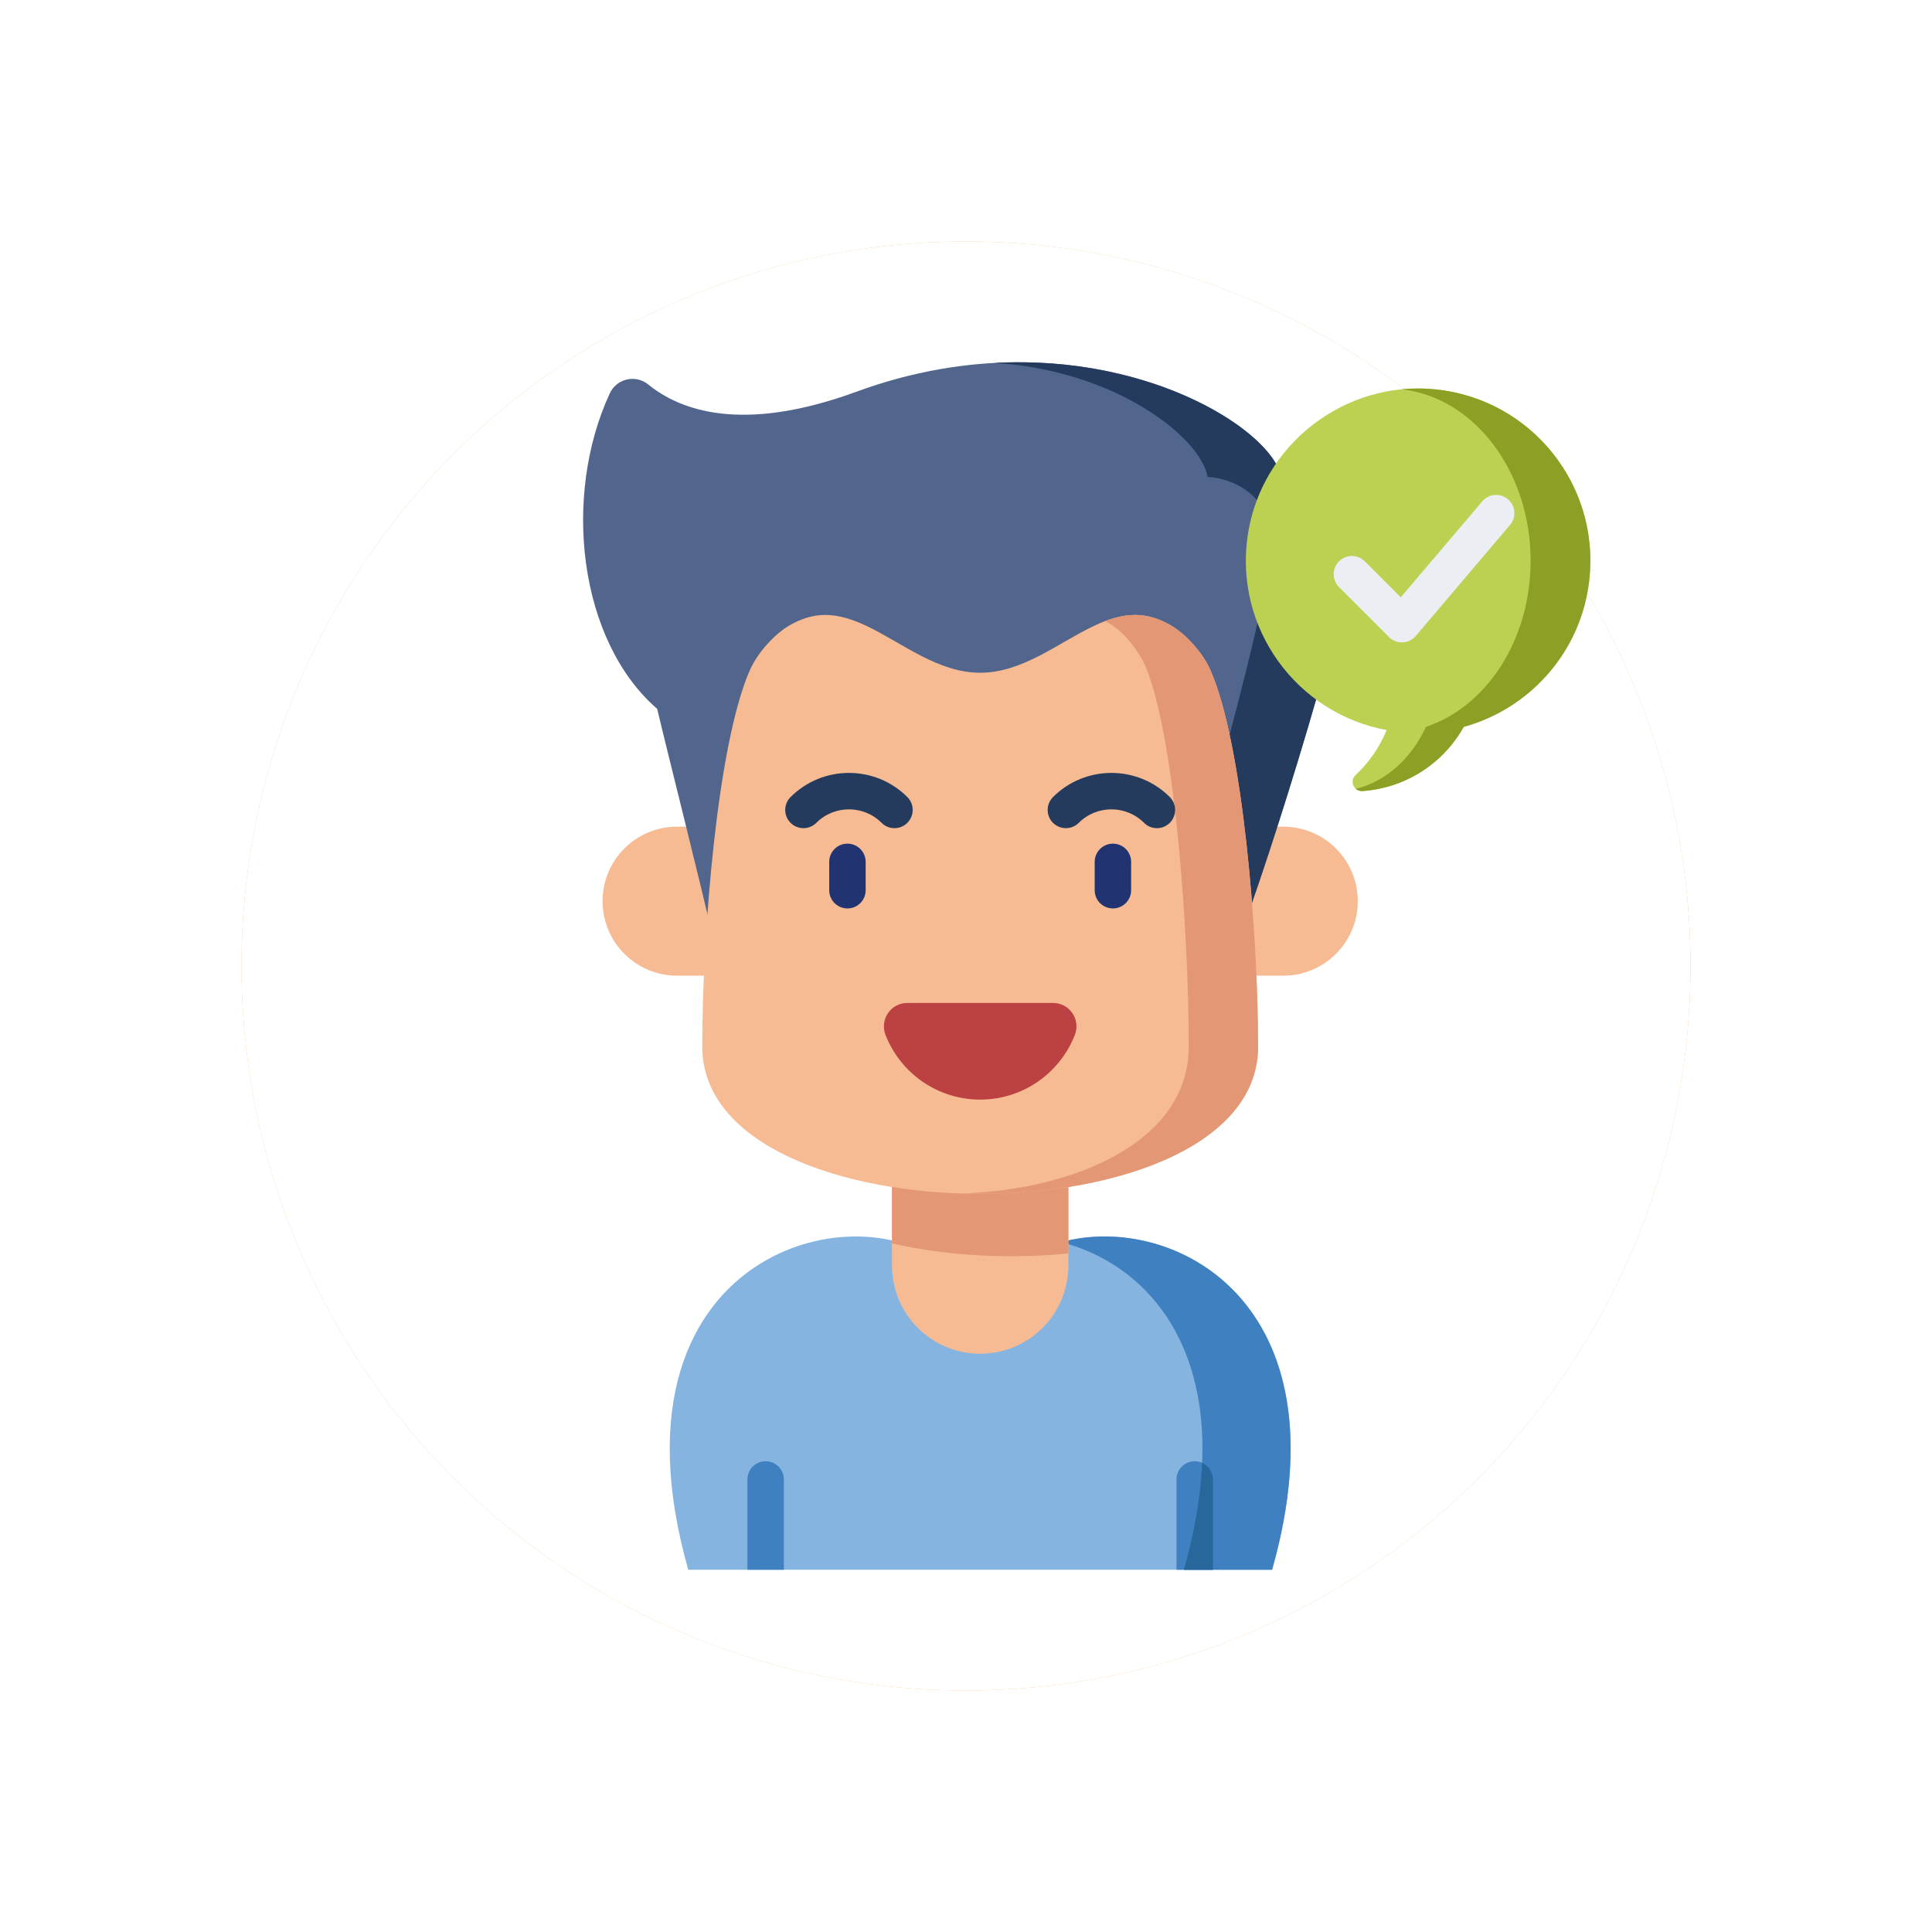 <svg width="128" height="128" viewBox="0 0 128 128" fill="none" xmlns="http://www.w3.org/2000/svg">
<g filter="url(#filter0_d)">
<circle cx="64" cy="56" r="48" fill="#F4B672"/>
<circle cx="64" cy="56" r="48" fill="white"/>
<path d="M63.522 76.792H66.357C71.45 70.261 90.478 74.136 84.28 96H45.599C39.401 74.136 58.429 70.261 63.522 76.792Z" fill="#85B4E1"/>
<path d="M70.315 74.298C76.493 75.881 82.258 82.523 78.437 96H84.28C89.343 78.139 77.572 72.283 70.315 74.298Z" fill="#3F80C1"/>
<path d="M64.939 81.689C68.166 81.689 70.782 79.073 70.782 75.846V68.614H59.097V75.846C59.097 79.073 61.712 81.689 64.939 81.689Z" fill="#F6BB93"/>
<path d="M59.097 74.379C62.732 75.209 66.875 75.431 70.782 75.044V68.615H59.097V74.379Z" fill="#E49775"/>
<path d="M44.859 56.642H51.388V46.768H44.859C42.132 46.768 39.922 48.978 39.922 51.705C39.922 54.431 42.132 56.642 44.859 56.642Z" fill="#F6BB93"/>
<path d="M85.019 56.642H78.49V46.768H85.019C87.746 46.768 89.956 48.978 89.956 51.705C89.956 54.431 87.746 56.642 85.019 56.642Z" fill="#F6BB93"/>
<path d="M47.368 54.686C46.151 49.415 44.351 42.39 43.54 38.964C38.325 34.436 37.246 24.866 40.4 18.064C40.854 17.083 42.107 16.79 42.946 17.472C45.018 19.156 49.106 20.753 56.748 17.95C71.631 12.491 84.163 19.84 84.883 23.603C85.688 23.603 89.596 24.157 89.596 28C89.596 31.269 84.223 48.68 81.907 54.686H47.368V54.686Z" fill="#52668D"/>
<path d="M84.883 23.603C84.318 20.646 76.456 15.473 65.892 16.044C73.865 16.528 79.554 20.954 80.007 23.603C80.727 23.603 84.223 24.157 84.223 28C84.223 31.269 79.417 48.68 77.345 54.686H81.907C84.223 48.68 89.596 31.269 89.596 28C89.596 24.157 85.688 23.603 84.883 23.603Z" fill="#243B5D"/>
<path d="M46.528 61.343C46.528 74.345 83.351 74.345 83.351 61.343C83.351 53.892 82.355 41.278 80.183 36.374C79.668 35.21 78.547 34.015 77.63 33.467C76.854 33.003 76.04 32.741 75.213 32.741C74.287 32.741 73.383 33.038 72.476 33.467C70.126 34.577 67.755 36.571 64.939 36.571C62.124 36.571 59.753 34.577 57.403 33.467C56.496 33.038 55.592 32.741 54.666 32.741C53.839 32.741 53.025 33.003 52.249 33.467C51.33 34.015 50.208 35.212 49.69 36.379C47.528 41.256 46.528 53.751 46.528 61.343Z" fill="#F6BB93"/>
<path d="M80.183 36.374C79.668 35.21 78.547 34.015 77.63 33.467C76.854 33.003 76.04 32.741 75.212 32.741C74.539 32.741 73.878 32.899 73.218 33.15C73.397 33.241 73.575 33.347 73.75 33.467C74.553 34.015 75.534 35.209 75.985 36.374C77.885 41.277 78.758 53.892 78.758 61.343C78.758 67.555 71.399 70.799 63.715 71.075C73.31 71.376 83.351 68.132 83.351 61.343C83.351 53.892 82.354 41.278 80.183 36.374Z" fill="#E49775"/>
<path d="M73.733 52.186C73.066 52.186 72.526 51.646 72.526 50.979V49.101C72.526 48.434 73.066 47.894 73.733 47.894C74.4 47.894 74.94 48.434 74.94 49.101V50.979C74.94 51.646 74.4 52.186 73.733 52.186Z" fill="#223372"/>
<path d="M56.145 52.186C55.478 52.186 54.938 51.646 54.938 50.979V49.101C54.938 48.434 55.478 47.894 56.145 47.894C56.812 47.894 57.352 48.434 57.352 49.101V50.979C57.352 51.646 56.812 52.186 56.145 52.186Z" fill="#223372"/>
<path d="M76.648 46.869C76.34 46.869 76.03 46.751 75.795 46.515C74.603 45.323 72.664 45.323 71.472 46.515C71 46.986 70.236 46.986 69.764 46.515C69.293 46.043 69.293 45.279 69.764 44.807C71.898 42.675 75.369 42.674 77.502 44.807C77.974 45.279 77.974 46.043 77.502 46.515C77.266 46.751 76.957 46.869 76.648 46.869Z" fill="#243B5D"/>
<path d="M59.261 46.869C58.952 46.869 58.643 46.751 58.407 46.515C57.215 45.323 55.276 45.323 54.084 46.515C53.612 46.986 52.848 46.986 52.377 46.515C51.905 46.043 51.905 45.279 52.377 44.807C54.51 42.675 57.981 42.674 60.114 44.807C60.586 45.279 60.586 46.043 60.114 46.515C59.879 46.751 59.57 46.869 59.261 46.869Z" fill="#243B5D"/>
<path d="M60.108 58.449C59.015 58.449 58.271 59.549 58.668 60.568C59.647 63.075 62.085 64.851 64.939 64.851C67.793 64.851 70.231 63.075 71.21 60.568C71.607 59.549 70.863 58.449 69.77 58.449H60.108Z" fill="#BC4142"/>
<path d="M95.092 17.795C89.075 17.189 83.564 21.469 82.668 27.449C81.746 33.601 85.888 39.262 91.866 40.369C91.407 41.498 90.705 42.518 89.811 43.35C89.389 43.744 89.693 44.451 90.268 44.411C90.64 44.385 91.013 44.334 91.388 44.256C93.854 43.745 95.837 42.193 96.978 40.156C101.331 38.958 104.739 35.225 105.291 30.465C106.023 24.145 101.445 18.434 95.092 17.795Z" fill="#BCD151"/>
<path d="M95.091 17.795C94.34 17.719 93.596 17.72 92.868 17.79C92.883 17.792 92.899 17.793 92.915 17.795C98.166 18.434 101.951 24.145 101.345 30.465C100.889 35.225 98.073 38.958 94.474 40.156C93.531 42.193 91.892 43.745 89.853 44.256C89.843 44.259 89.833 44.261 89.823 44.263C89.936 44.363 90.089 44.423 90.268 44.411C90.639 44.385 91.013 44.334 91.387 44.256C93.854 43.745 95.836 42.193 96.978 40.156C101.331 38.958 104.738 35.225 105.29 30.465C106.023 24.145 101.444 18.434 95.091 17.795Z" fill="#8D9F25"/>
<path d="M92.878 34.56C92.558 34.56 92.251 34.434 92.024 34.207L88.714 30.897C88.243 30.425 88.243 29.661 88.714 29.189C89.186 28.718 89.95 28.718 90.422 29.189L92.805 31.573L98.205 25.214C98.637 24.705 99.399 24.643 99.907 25.075C100.415 25.506 100.477 26.268 100.046 26.776L93.798 34.134C93.58 34.391 93.264 34.545 92.927 34.559C92.911 34.56 92.894 34.56 92.878 34.56Z" fill="#EBEEF2"/>
<path d="M49.519 96V90.018C49.519 89.351 50.059 88.811 50.726 88.811C51.393 88.811 51.933 89.351 51.933 90.018V96H49.519ZM80.36 96V90.018C80.36 89.351 79.82 88.811 79.153 88.811C78.486 88.811 77.946 89.351 77.946 90.018V96H80.36Z" fill="#3F80C1"/>
<path d="M80.36 90.018C80.36 89.526 80.066 89.104 79.644 88.916C79.557 91.029 79.178 93.385 78.437 96H80.36V90.018H80.36Z" fill="#27679B"/>
</g>
<defs>
<filter id="filter0_d" x="0" y="0" width="128" height="128" filterUnits="userSpaceOnUse" color-interpolation-filters="sRGB">
<feFlood flood-opacity="0" result="BackgroundImageFix"/>
<feColorMatrix in="SourceAlpha" type="matrix" values="0 0 0 0 0 0 0 0 0 0 0 0 0 0 0 0 0 0 127 0"/>
<feOffset dy="8"/>
<feGaussianBlur stdDeviation="8"/>
<feColorMatrix type="matrix" values="0 0 0 0 0 0 0 0 0 0 0 0 0 0 0 0 0 0 0.07 0"/>
<feBlend mode="normal" in2="BackgroundImageFix" result="effect1_dropShadow"/>
<feBlend mode="normal" in="SourceGraphic" in2="effect1_dropShadow" result="shape"/>
</filter>
</defs>
</svg>
